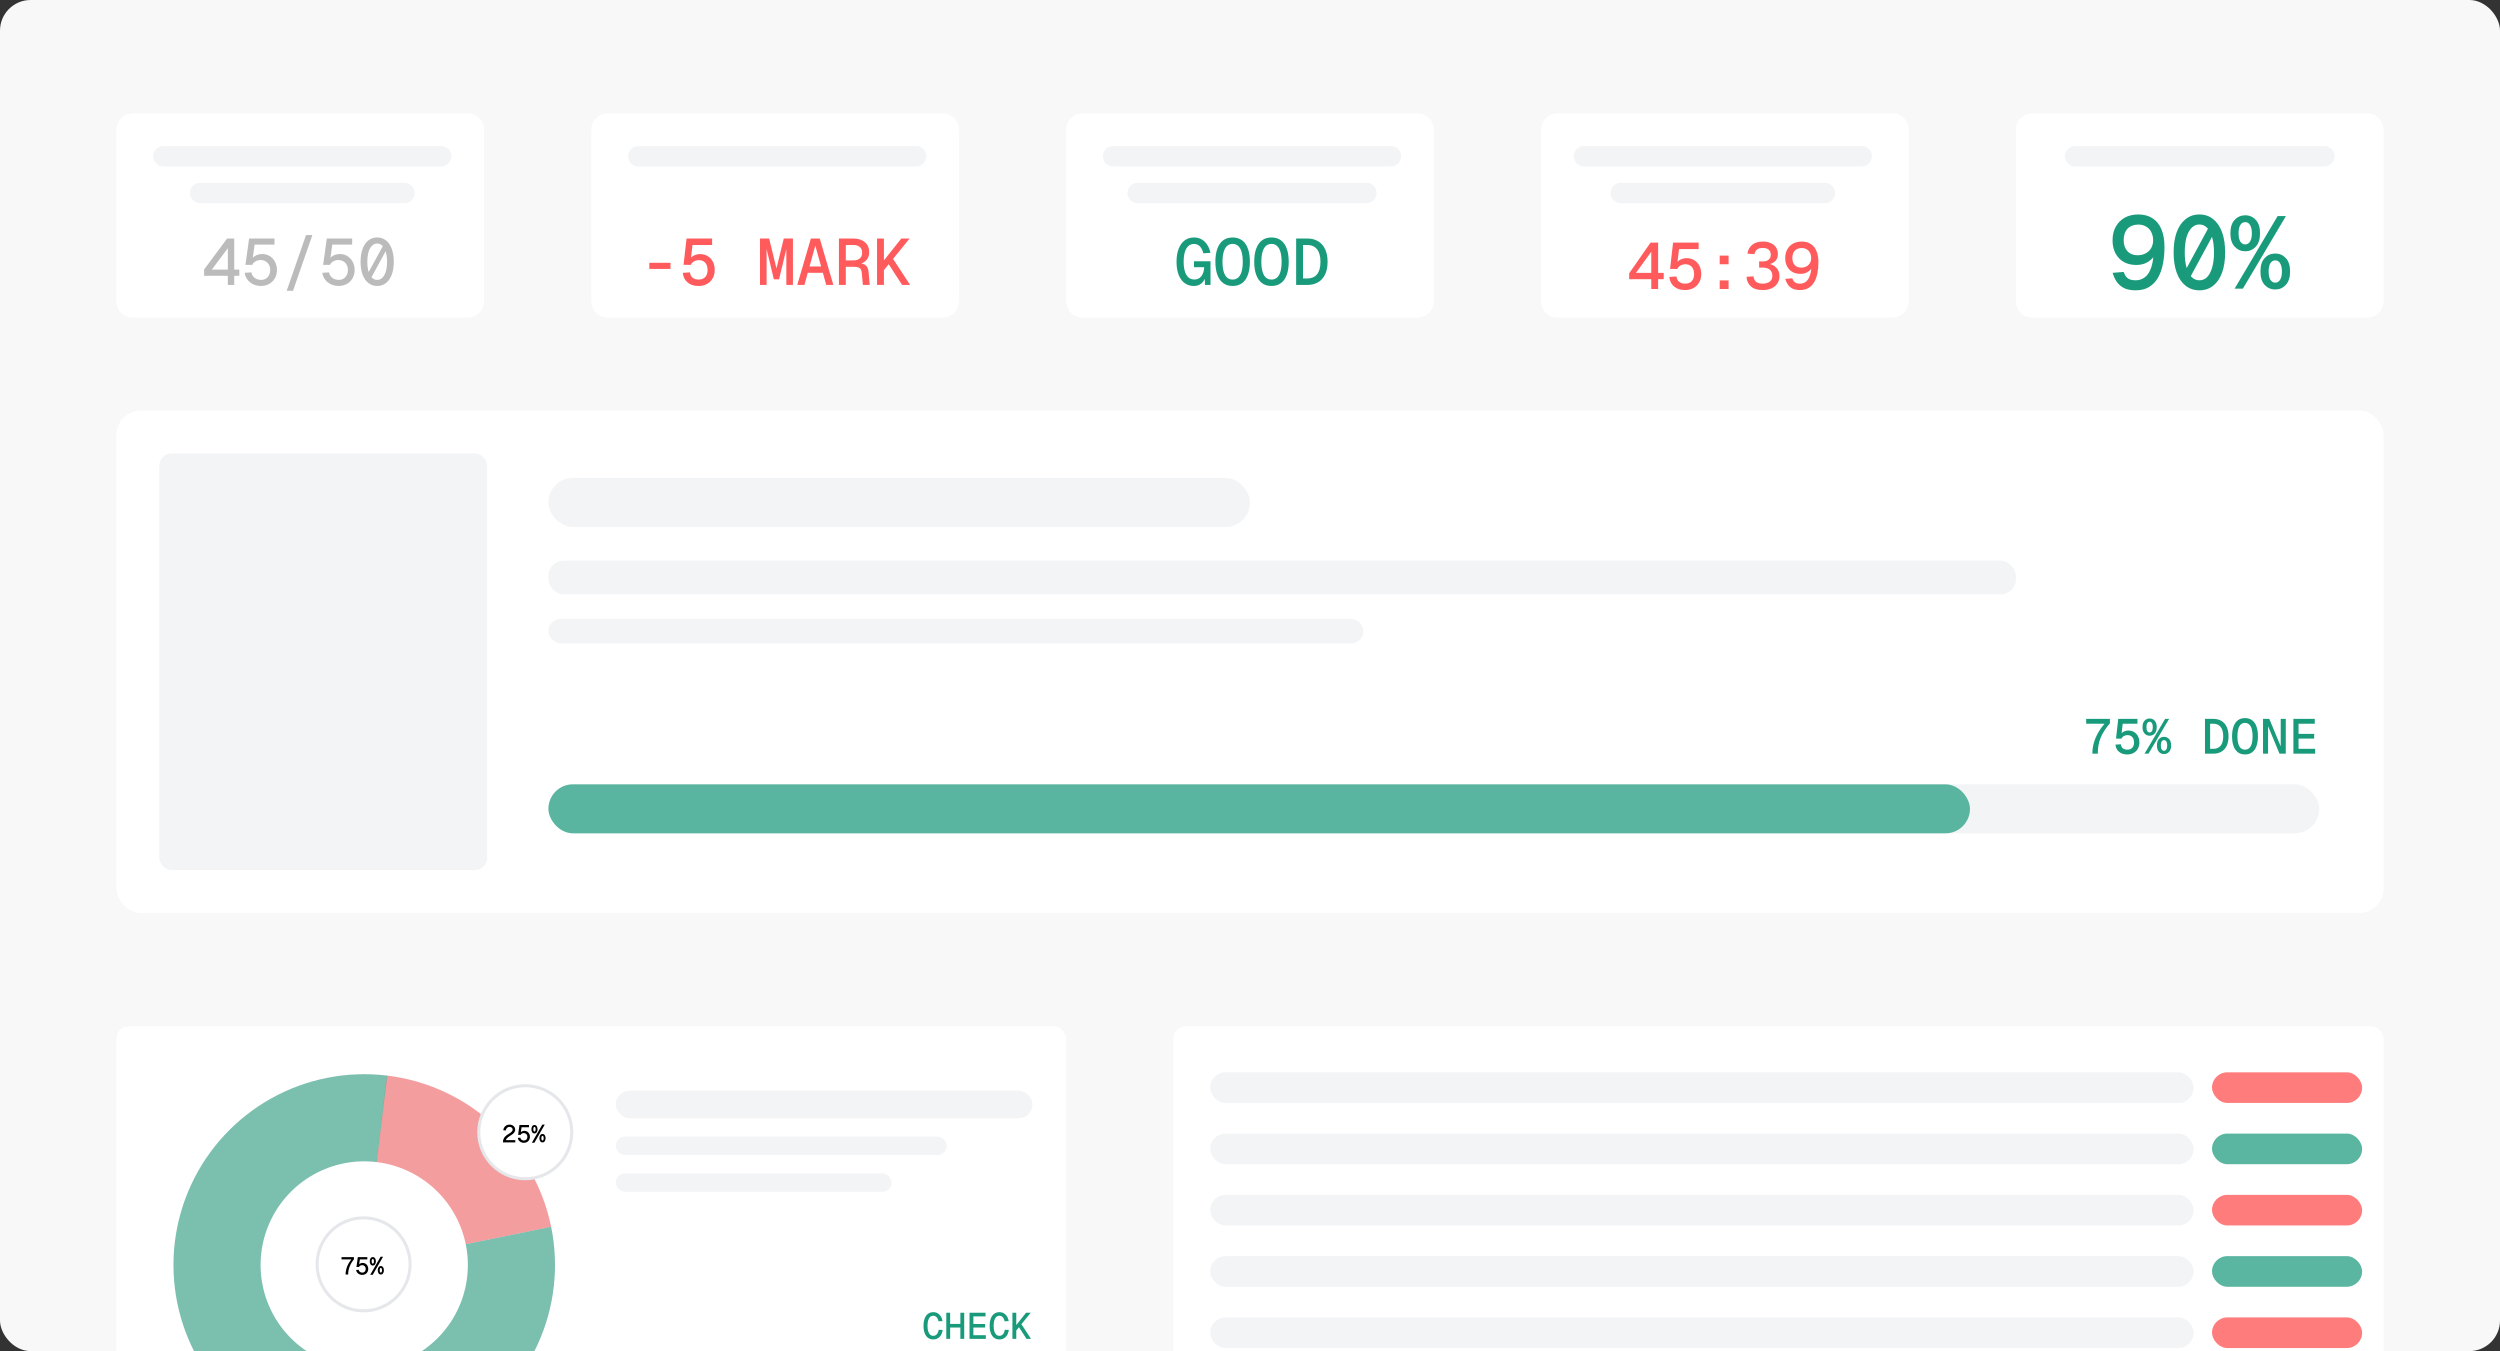 <svg width="816" height="441" viewBox="0 0 816 441" fill="none" xmlns="http://www.w3.org/2000/svg">
<rect x="0" y="0" width="816" height="441" fill="#333333" stroke="none"/>
<g clip-path="url(#clip0_2731_18078)">
<rect width="816" height="441" rx="10" fill="#F8F8F8"/>
<path d="M38 42.333C38 39.388 40.388 37 43.333 37H152.667C155.612 37 158 39.388 158 42.333V98.333C158 101.279 155.612 103.667 152.667 103.667H43.333C40.388 103.667 38 101.279 38 98.333V42.333Z" fill="white"/>
<path d="M50.016 50.999C50.016 49.158 51.508 47.666 53.349 47.666H144.016C145.857 47.666 147.349 49.158 147.349 50.999C147.349 52.84 145.857 54.333 144.016 54.333H53.349C51.508 54.333 50.016 52.84 50.016 50.999Z" fill="#F3F4F6"/>
<path d="M61.992 63C61.992 61.159 63.485 59.667 65.326 59.667H131.992C133.833 59.667 135.326 61.159 135.326 63C135.326 64.841 133.833 66.334 131.992 66.334H65.326C63.485 66.334 61.992 64.841 61.992 63Z" fill="#F3F4F6"/>
<path d="M123.114 93.339C119.765 93.339 117.695 90.267 117.695 85.446C117.695 80.603 119.765 77.51 123.114 77.51C126.463 77.51 128.533 80.603 128.533 85.446C128.533 90.267 126.463 93.339 123.114 93.339ZM119.893 85.446C119.893 86.747 120.042 87.878 120.341 88.795L124.949 80.347C124.458 79.792 123.839 79.494 123.114 79.494C121.13 79.494 119.893 81.755 119.893 85.446ZM121.258 90.48C121.77 91.056 122.389 91.355 123.114 91.355C125.098 91.355 126.335 89.094 126.335 85.446C126.335 84.102 126.165 82.928 125.866 82.011L121.258 90.48Z" fill="#BBBBBB"/>
<path d="M114.945 77.852V79.836H108.46L107.862 84.145C108.545 83.356 109.782 82.908 110.892 82.908C113.665 82.908 115.756 85.084 115.756 88.113C115.756 91.185 113.58 93.34 110.465 93.34C107.734 93.34 105.452 91.463 105.238 89.031L107.414 88.903C107.649 90.396 108.908 91.356 110.657 91.356C112.342 91.356 113.558 90.012 113.558 88.113C113.558 86.172 112.236 84.871 110.401 84.871C109.249 84.871 108.076 85.532 107.692 86.449H105.473L106.668 77.852H114.945Z" fill="#BBBBBB"/>
<path d="M93.574 94.92L99.889 76.723H101.958L95.644 94.92H93.574Z" fill="#BBBBBB"/>
<path d="M89.59 77.852V79.836H83.104L82.507 84.145C83.189 83.356 84.427 82.908 85.536 82.908C88.309 82.908 90.4 85.084 90.4 88.113C90.4 91.185 88.224 93.34 85.109 93.34C82.379 93.34 80.096 91.463 79.883 89.031L82.059 88.903C82.293 90.396 83.552 91.356 85.302 91.356C86.987 91.356 88.203 90.012 88.203 88.113C88.203 86.172 86.88 84.871 85.046 84.871C83.894 84.871 82.72 85.532 82.336 86.449H80.118L81.312 77.852H89.59Z" fill="#BBBBBB"/>
<path d="M76.456 77.852V88.007H78.12V90.012H76.456V92.999H74.365V90.012H66.621V87.964L74.13 77.852H76.456ZM69.138 88.007H74.365V81.009L69.138 88.007Z" fill="#BBBBBB"/>
<path d="M193 42.333C193 39.388 195.388 37 198.333 37H307.667C310.612 37 313 39.388 313 42.333V98.333C313 101.279 310.612 103.667 307.667 103.667H198.333C195.388 103.667 193 101.279 193 98.333V42.333Z" fill="white"/>
<path d="M205 51C205 49.159 206.492 47.666 208.333 47.666H299C300.841 47.666 302.333 49.159 302.333 51C302.333 52.841 300.841 54.333 299 54.333H208.333C206.492 54.333 205 52.841 205 51Z" fill="#F3F4F6"/>
<path d="M288.296 88.435V85.256L294.184 77.853H296.894L288.296 88.435ZM286.27 93V77.853H288.51V93H286.27ZM294.44 93L289.619 85.534L291.155 83.998L297.064 93H294.44Z" fill="#FF5B5C"/>
<path d="M273.828 93V77.853H278.543C280.15 77.853 281.409 78.259 282.319 79.07C283.243 79.88 283.705 80.982 283.705 82.376C283.705 83.102 283.542 83.742 283.215 84.296C282.902 84.851 282.482 85.285 281.956 85.597C281.444 85.91 280.897 86.088 280.313 86.131L280.228 85.875C281.281 85.918 282.063 86.159 282.575 86.6C283.101 87.027 283.407 87.724 283.492 88.691L283.876 93H281.636L281.295 89.118C281.252 88.62 281.145 88.222 280.975 87.923C280.804 87.624 280.541 87.411 280.185 87.283C279.83 87.155 279.339 87.091 278.713 87.091H276.068V93H273.828ZM276.068 85H278.5C279.439 85 280.157 84.78 280.655 84.339C281.153 83.898 281.401 83.279 281.401 82.483C281.401 81.672 281.153 81.053 280.655 80.627C280.157 80.186 279.439 79.966 278.5 79.966H276.068V85Z" fill="#FF5B5C"/>
<path d="M260.23 93L264.668 77.853H267.569L272.006 93H269.681L266.118 80.179L262.556 93H260.23ZM262.705 89.053L263.388 86.984H268.849L269.532 89.053H262.705Z" fill="#FF5B5C"/>
<path d="M252.585 91.165L249.983 80.328L250.217 80.307V93H248.062V77.853H251.049L253.865 89.352H253.012L255.828 77.853H258.815V93H256.66V80.307L256.894 80.328L254.292 91.165H252.585Z" fill="#FF5B5C"/>
<path d="M228.038 93.341C227.028 93.341 226.146 93.164 225.392 92.808C224.653 92.438 224.063 91.933 223.622 91.293C223.195 90.639 222.946 89.893 222.875 89.053L225.2 88.904C225.3 89.686 225.599 90.277 226.096 90.675C226.594 91.059 227.241 91.251 228.038 91.251C228.934 91.251 229.645 90.981 230.171 90.44C230.697 89.885 230.96 89.103 230.96 88.094C230.96 87.439 230.839 86.87 230.598 86.387C230.37 85.903 230.043 85.541 229.616 85.299C229.19 85.043 228.678 84.915 228.08 84.915C227.526 84.915 226.999 85.057 226.502 85.341C226.018 85.612 225.677 85.989 225.478 86.472L223.11 86.43L224.091 77.853H232.432V79.966H226.032L225.414 85.192L224.966 84.872C225.193 84.445 225.485 84.09 225.84 83.805C226.21 83.521 226.615 83.308 227.056 83.165C227.511 83.009 227.967 82.931 228.422 82.931C229.403 82.931 230.256 83.151 230.982 83.592C231.721 84.033 232.29 84.645 232.688 85.427C233.087 86.209 233.286 87.105 233.286 88.115C233.286 89.125 233.065 90.028 232.624 90.824C232.183 91.621 231.565 92.239 230.768 92.68C229.986 93.121 229.076 93.341 228.038 93.341Z" fill="#FF5B5C"/>
<path d="M211.941 87.773V85.789H218.853V87.773H211.941Z" fill="#FF5B5C"/>
<path d="M348 42.333C348 39.388 350.388 37 353.333 37H462.667C465.612 37 468 39.388 468 42.333V98.333C468 101.279 465.612 103.667 462.667 103.667H353.333C350.388 103.667 348 101.279 348 98.333V42.333Z" fill="white"/>
<path d="M360 51C360 49.159 361.492 47.666 363.333 47.666H454C455.841 47.666 457.333 49.159 457.333 51C457.333 52.841 455.841 54.333 454 54.333H363.333C361.492 54.333 360 52.841 360 51Z" fill="#F3F4F6"/>
<path d="M368 63C368 61.159 369.492 59.666 371.333 59.666H446C447.841 59.666 449.333 61.159 449.333 63C449.333 64.841 447.841 66.333 446 66.333H371.333C369.492 66.333 368 64.841 368 63Z" fill="#F3F4F6"/>
<path d="M423.062 93V77.853H426.753C428.09 77.853 429.249 78.152 430.23 78.749C431.226 79.333 431.987 80.193 432.513 81.331C433.054 82.454 433.324 83.827 433.324 85.448C433.324 87.07 433.054 88.442 432.513 89.566C431.987 90.689 431.226 91.542 430.23 92.126C429.249 92.709 428.09 93 426.753 93H423.062ZM425.302 90.888H426.689C428.069 90.888 429.128 90.44 429.868 89.544C430.622 88.634 430.998 87.269 430.998 85.448C430.998 83.628 430.622 82.262 429.868 81.352C429.128 80.428 428.069 79.966 426.689 79.966H425.302V90.888Z" fill="#199B7B"/>
<path d="M415.011 93.341C413.802 93.341 412.778 93.035 411.939 92.424C411.114 91.812 410.481 90.916 410.04 89.736C409.599 88.555 409.379 87.126 409.379 85.448C409.379 83.741 409.599 82.297 410.04 81.117C410.481 79.937 411.114 79.041 411.939 78.429C412.778 77.817 413.802 77.512 415.011 77.512C416.22 77.512 417.244 77.817 418.083 78.429C418.922 79.041 419.555 79.937 419.982 81.117C420.422 82.297 420.643 83.741 420.643 85.448C420.643 87.126 420.422 88.555 419.982 89.736C419.555 90.916 418.922 91.812 418.083 92.424C417.244 93.035 416.22 93.341 415.011 93.341ZM415.011 91.25C415.722 91.25 416.319 91.037 416.803 90.61C417.301 90.184 417.678 89.537 417.934 88.669C418.19 87.802 418.318 86.728 418.318 85.448C418.318 84.168 418.19 83.094 417.934 82.226C417.678 81.345 417.301 80.69 416.803 80.264C416.319 79.823 415.722 79.602 415.011 79.602C414.3 79.602 413.695 79.823 413.198 80.264C412.714 80.69 412.344 81.345 412.088 82.226C411.832 83.094 411.704 84.168 411.704 85.448C411.704 86.728 411.832 87.802 412.088 88.669C412.344 89.537 412.714 90.184 413.198 90.61C413.695 91.037 414.3 91.25 415.011 91.25Z" fill="#199B7B"/>
<path d="M402.331 93.341C401.122 93.341 400.098 93.035 399.259 92.424C398.434 91.812 397.801 90.916 397.361 89.736C396.92 88.555 396.699 87.126 396.699 85.448C396.699 83.741 396.92 82.297 397.361 81.117C397.801 79.937 398.434 79.041 399.259 78.429C400.098 77.817 401.122 77.512 402.331 77.512C403.54 77.512 404.564 77.817 405.403 78.429C406.242 79.041 406.875 79.937 407.302 81.117C407.743 82.297 407.963 83.741 407.963 85.448C407.963 87.126 407.743 88.555 407.302 89.736C406.875 90.916 406.242 91.812 405.403 92.424C404.564 93.035 403.54 93.341 402.331 93.341ZM402.331 91.25C403.042 91.25 403.64 91.037 404.123 90.61C404.621 90.184 404.998 89.537 405.254 88.669C405.51 87.802 405.638 86.728 405.638 85.448C405.638 84.168 405.51 83.094 405.254 82.226C404.998 81.345 404.621 80.69 404.123 80.264C403.64 79.823 403.042 79.602 402.331 79.602C401.62 79.602 401.016 79.823 400.518 80.264C400.034 80.69 399.665 81.345 399.409 82.226C399.153 83.094 399.025 84.168 399.025 85.448C399.025 86.728 399.153 87.802 399.409 88.669C399.665 89.537 400.034 90.184 400.518 90.61C401.016 91.037 401.62 91.25 402.331 91.25Z" fill="#199B7B"/>
<path d="M389.63 93.341C388.535 93.341 387.568 93.042 386.729 92.445C385.89 91.848 385.228 90.966 384.745 89.8C384.261 88.619 384.02 87.169 384.02 85.448C384.02 83.812 384.247 82.404 384.702 81.224C385.157 80.043 385.804 79.133 386.644 78.493C387.497 77.839 388.514 77.512 389.694 77.512C390.647 77.512 391.486 77.718 392.212 78.13C392.937 78.543 393.541 79.126 394.025 79.88C394.523 80.633 394.878 81.515 395.092 82.525L392.766 82.674C392.553 81.75 392.19 81.01 391.678 80.456C391.18 79.901 390.526 79.624 389.716 79.624C389.004 79.624 388.393 79.851 387.881 80.306C387.383 80.747 386.999 81.401 386.729 82.269C386.473 83.137 386.345 84.196 386.345 85.448C386.345 86.685 386.48 87.737 386.75 88.605C387.02 89.458 387.412 90.113 387.924 90.568C388.45 91.009 389.083 91.229 389.822 91.229C390.476 91.229 391.038 91.066 391.508 90.738C391.977 90.397 392.34 89.928 392.596 89.33C392.866 88.719 393.015 88.015 393.044 87.218H389.716V85.277H395.113V93H393.3L393.193 89.522L393.769 89.501C393.612 90.226 393.356 90.881 393.001 91.464C392.66 92.047 392.212 92.509 391.657 92.85C391.102 93.177 390.427 93.341 389.63 93.341Z" fill="#199B7B"/>
<path d="M658 42.333C658 39.388 660.388 37 663.333 37H772.667C775.612 37 778 39.388 778 42.333V98.333C778 101.279 775.612 103.667 772.667 103.667H663.333C660.388 103.667 658 101.279 658 98.333V42.333Z" fill="white"/>
<path d="M674 51C674 49.159 675.492 47.666 677.333 47.666H758.667C760.508 47.666 762 49.159 762 51C762 52.841 760.508 54.333 758.667 54.333H677.333C675.492 54.333 674 52.841 674 51Z" fill="#F3F4F6"/>
<path d="M732.839 82.013C731.481 82.013 730.336 81.513 729.401 80.512C728.467 79.511 728 78.054 728 76.141C728 74.205 728.467 72.748 729.401 71.769C730.336 70.768 731.481 70.268 732.839 70.268C734.218 70.268 735.363 70.768 736.276 71.769C737.21 72.748 737.677 74.205 737.677 76.141C737.677 78.054 737.21 79.511 736.276 80.512C735.363 81.513 734.218 82.013 732.839 82.013ZM732.839 79.778C733.506 79.778 734.029 79.466 734.407 78.843C734.807 78.221 735.007 77.32 735.007 76.141C735.007 74.962 734.807 74.061 734.407 73.438C734.029 72.815 733.506 72.503 732.839 72.503C732.171 72.503 731.637 72.815 731.237 73.438C730.859 74.061 730.67 74.962 730.67 76.141C730.67 77.32 730.859 78.221 731.237 78.843C731.637 79.466 732.171 79.778 732.839 79.778ZM729.368 94.227L743.416 70.534H746.119L732.071 94.227H729.368ZM742.649 94.493C741.27 94.493 740.113 93.993 739.179 92.992C738.267 91.991 737.81 90.534 737.81 88.621C737.81 86.685 738.267 85.228 739.179 84.249C740.113 83.248 741.27 82.748 742.649 82.748C744.006 82.748 745.152 83.248 746.086 84.249C747.02 85.228 747.488 86.685 747.488 88.621C747.488 90.534 747.02 91.991 746.086 92.992C745.152 93.993 744.006 94.493 742.649 94.493ZM742.649 92.258C743.316 92.258 743.839 91.946 744.217 91.323C744.618 90.701 744.818 89.8 744.818 88.621C744.818 87.442 744.618 86.54 744.217 85.918C743.839 85.295 743.316 84.983 742.649 84.983C741.982 84.983 741.448 85.295 741.047 85.918C740.669 86.54 740.48 87.442 740.48 88.621C740.48 89.8 740.669 90.701 741.047 91.323C741.448 91.946 741.982 92.258 742.649 92.258Z" fill="#199B7B"/>
<path d="M712.005 90.689L721.081 73.904L723.751 74.071L714.674 90.856L712.005 90.689ZM717.878 94.76C716.143 94.76 714.641 94.259 713.373 93.258C712.105 92.257 711.137 90.833 710.47 88.987C709.802 87.141 709.469 84.949 709.469 82.413C709.469 79.855 709.802 77.653 710.47 75.806C711.137 73.96 712.105 72.536 713.373 71.535C714.641 70.512 716.143 70 717.878 70C719.635 70 721.137 70.512 722.383 71.535C723.651 72.536 724.618 73.96 725.286 75.806C725.953 77.653 726.287 79.855 726.287 82.413C726.287 84.949 725.953 87.141 725.286 88.987C724.618 90.833 723.651 92.257 722.383 93.258C721.137 94.259 719.635 94.76 717.878 94.76ZM717.878 91.49C718.879 91.49 719.724 91.134 720.414 90.422C721.126 89.688 721.671 88.642 722.049 87.285C722.449 85.928 722.65 84.304 722.65 82.413C722.65 80.478 722.449 78.832 722.049 77.475C721.671 76.118 721.126 75.083 720.414 74.371C719.724 73.637 718.879 73.27 717.878 73.27C716.899 73.27 716.054 73.637 715.342 74.371C714.63 75.083 714.074 76.118 713.673 77.475C713.295 78.832 713.106 80.478 713.106 82.413C713.106 84.304 713.295 85.928 713.673 87.285C714.074 88.642 714.63 89.688 715.342 90.422C716.054 91.134 716.899 91.49 717.878 91.49Z" fill="#199B7B"/>
<path d="M697.944 70C699.768 70 701.314 70.412 702.582 71.235C703.873 72.058 704.84 73.259 705.486 74.838C706.153 76.418 706.487 78.342 706.487 80.611C706.487 82.569 706.32 84.404 705.986 86.117C705.652 87.83 705.118 89.332 704.384 90.622C703.65 91.912 702.683 92.924 701.481 93.659C700.28 94.393 698.801 94.76 697.043 94.76C695.575 94.76 694.34 94.526 693.339 94.059C692.36 93.57 691.56 92.891 690.937 92.024C690.336 91.156 689.88 90.166 689.569 89.054L693.172 88.753C693.417 89.576 693.829 90.244 694.407 90.755C695.008 91.245 695.886 91.49 697.043 91.49C698.244 91.49 699.279 91.145 700.147 90.455C701.014 89.766 701.681 88.72 702.149 87.319C702.638 85.917 702.905 84.126 702.95 81.946L703.817 82.08C703.595 82.858 703.183 83.581 702.582 84.249C701.982 84.916 701.237 85.461 700.347 85.884C699.457 86.284 698.434 86.484 697.277 86.484C695.72 86.484 694.363 86.162 693.206 85.517C692.049 84.849 691.148 83.915 690.503 82.714C689.858 81.49 689.535 80.077 689.535 78.476C689.535 76.718 689.891 75.217 690.603 73.971C691.315 72.703 692.294 71.724 693.539 71.034C694.807 70.345 696.276 70 697.944 70ZM697.944 73.303C696.476 73.303 695.308 73.749 694.44 74.638C693.595 75.528 693.172 76.785 693.172 78.409C693.172 79.9 693.573 81.09 694.374 81.98C695.197 82.869 696.298 83.314 697.677 83.314C698.678 83.314 699.557 83.114 700.313 82.714C701.092 82.313 701.693 81.746 702.115 81.012C702.56 80.278 702.783 79.41 702.783 78.409C702.783 77.43 702.582 76.552 702.182 75.773C701.804 74.994 701.248 74.394 700.514 73.971C699.802 73.526 698.945 73.303 697.944 73.303Z" fill="#199B7B"/>
<path d="M503 42.333C503 39.388 505.388 37 508.333 37H617.667C620.612 37 623 39.388 623 42.333V98.333C623 101.279 620.612 103.667 617.667 103.667H508.333C505.388 103.667 503 101.279 503 98.333V42.333Z" fill="white"/>
<path d="M513.668 51C513.668 49.159 515.16 47.666 517.001 47.666H607.668C609.509 47.666 611.001 49.159 611.001 51C611.001 52.841 609.509 54.333 607.668 54.333H517.001C515.16 54.333 513.668 52.841 513.668 51Z" fill="#F3F4F6"/>
<path d="M525.668 63C525.668 61.159 527.16 59.666 529.001 59.666H595.668C597.509 59.666 599.001 61.159 599.001 63C599.001 64.841 597.509 66.333 595.668 66.333H529.001C527.16 66.333 525.668 64.841 525.668 63Z" fill="#F3F4F6"/>
<path d="M588.071 78.845C589.238 78.845 590.226 79.108 591.037 79.635C591.862 80.161 592.48 80.929 592.893 81.939C593.319 82.948 593.533 84.178 593.533 85.629C593.533 86.881 593.426 88.054 593.213 89.149C592.999 90.244 592.658 91.204 592.189 92.029C591.719 92.854 591.101 93.501 590.333 93.971C589.565 94.44 588.619 94.674 587.495 94.674C586.557 94.674 585.767 94.525 585.127 94.227C584.502 93.914 583.99 93.48 583.591 92.925C583.207 92.371 582.916 91.738 582.717 91.026L585.021 90.835C585.177 91.361 585.44 91.787 585.81 92.115C586.194 92.427 586.756 92.584 587.495 92.584C588.263 92.584 588.925 92.363 589.479 91.922C590.034 91.482 590.461 90.813 590.759 89.917C591.072 89.021 591.243 87.876 591.271 86.483L591.826 86.568C591.684 87.066 591.421 87.528 591.037 87.954C590.653 88.381 590.176 88.73 589.607 89C589.038 89.256 588.384 89.384 587.645 89.384C586.649 89.384 585.782 89.178 585.042 88.765C584.302 88.338 583.726 87.741 583.314 86.973C582.902 86.191 582.695 85.288 582.695 84.264C582.695 83.14 582.923 82.18 583.378 81.384C583.833 80.573 584.459 79.947 585.255 79.507C586.066 79.066 587.005 78.845 588.071 78.845ZM588.071 80.957C587.133 80.957 586.386 81.242 585.831 81.811C585.291 82.379 585.021 83.183 585.021 84.221C585.021 85.174 585.277 85.935 585.789 86.504C586.315 87.073 587.019 87.357 587.901 87.357C588.541 87.357 589.102 87.229 589.586 86.973C590.084 86.717 590.468 86.355 590.738 85.885C591.022 85.416 591.165 84.861 591.165 84.221C591.165 83.595 591.037 83.034 590.781 82.536C590.539 82.038 590.183 81.654 589.714 81.384C589.259 81.099 588.711 80.957 588.071 80.957Z" fill="#FF5B5C"/>
<path d="M575.311 94.674C573.647 94.674 572.374 94.276 571.492 93.48C570.61 92.683 570.134 91.638 570.062 90.344L572.345 90.195C572.43 91.062 572.743 91.681 573.284 92.05C573.839 92.406 574.521 92.584 575.332 92.584C575.886 92.584 576.406 92.499 576.889 92.328C577.373 92.157 577.757 91.887 578.041 91.517C578.34 91.147 578.489 90.65 578.489 90.024C578.489 89.412 578.354 88.907 578.084 88.509C577.828 88.111 577.458 87.819 576.975 87.635C576.505 87.435 575.965 87.336 575.353 87.336H574.18V85.331H575.353C575.837 85.331 576.278 85.259 576.676 85.117C577.074 84.975 577.387 84.74 577.615 84.413C577.856 84.086 577.977 83.666 577.977 83.154C577.977 82.415 577.75 81.86 577.294 81.49C576.854 81.121 576.221 80.936 575.396 80.936C574.542 80.936 573.895 81.114 573.455 81.469C573.028 81.825 572.765 82.315 572.665 82.941L570.361 82.792C570.518 81.611 571.023 80.659 571.876 79.933C572.743 79.208 573.924 78.845 575.417 78.845C576.413 78.845 577.273 79.016 577.998 79.357C578.738 79.684 579.307 80.154 579.705 80.765C580.103 81.377 580.302 82.109 580.302 82.963C580.302 83.901 580.004 84.662 579.406 85.245C578.823 85.814 577.97 86.205 576.847 86.418V86.013C578.07 86.155 579.037 86.596 579.748 87.336C580.459 88.061 580.815 88.978 580.815 90.088C580.815 91.055 580.58 91.88 580.111 92.562C579.655 93.245 579.008 93.771 578.169 94.141C577.344 94.497 576.391 94.674 575.311 94.674Z" fill="#FF5B5C"/>
<path d="M561.309 94.334V91.517H564.21V94.334H561.309ZM561.309 86.248V83.432H564.21V86.248H561.309Z" fill="#FF5B5C"/>
<path d="M550.038 94.675C549.028 94.675 548.146 94.497 547.392 94.142C546.653 93.772 546.063 93.267 545.622 92.627C545.195 91.973 544.946 91.226 544.875 90.387L547.2 90.238C547.3 91.02 547.599 91.61 548.096 92.008C548.594 92.392 549.241 92.584 550.038 92.584C550.934 92.584 551.645 92.314 552.171 91.774C552.697 91.219 552.96 90.437 552.96 89.427C552.96 88.773 552.839 88.204 552.598 87.72C552.37 87.237 552.043 86.874 551.616 86.632C551.19 86.376 550.678 86.248 550.08 86.248C549.526 86.248 548.999 86.391 548.502 86.675C548.018 86.945 547.677 87.322 547.478 87.806L545.11 87.763L546.091 79.187H554.432V81.299H548.032L547.414 86.526L546.966 86.206C547.193 85.779 547.485 85.424 547.84 85.139C548.21 84.855 548.615 84.641 549.056 84.499C549.511 84.343 549.967 84.264 550.422 84.264C551.403 84.264 552.256 84.485 552.982 84.926C553.721 85.367 554.29 85.978 554.688 86.76C555.087 87.543 555.286 88.439 555.286 89.448C555.286 90.458 555.065 91.361 554.624 92.158C554.183 92.954 553.565 93.573 552.768 94.014C551.986 94.455 551.076 94.675 550.038 94.675Z" fill="#FF5B5C"/>
<path d="M538.976 94.334V91.134H531.766V89.192L538.742 79.187H541.216V89.064H543.03V91.134H541.216V94.334H538.976ZM533.963 89.064H538.976V82.174L533.963 89.064Z" fill="#FF5B5C"/>
<rect x="38" y="134" width="740" height="164" rx="8" fill="white"/>
<rect x="52" y="148" width="107" height="136" rx="4" fill="#F3F4F6"/>
<rect x="179" y="156" width="229" height="16" rx="8" fill="#F3F4F6"/>
<rect x="179" y="183" width="479" height="11" rx="5" fill="#F3F4F6"/>
<rect x="179" y="202" width="266" height="8" rx="4" fill="#F3F4F6"/>
<rect x="179" y="256" width="578" height="16" rx="8" fill="#F3F4F6"/>
<rect x="179" y="256" width="464" height="16" rx="8" fill="#199B7B" fill-opacity="0.7"/>
<path d="M682.944 246C682.944 244.837 683.099 243.691 683.408 242.56C683.728 241.419 684.187 240.315 684.784 239.248C685.381 238.181 686.091 237.173 686.912 236.224H680.928V234.64H688.672V236.112C687.979 236.901 687.381 237.685 686.88 238.464C686.379 239.232 685.968 240.011 685.648 240.8C685.328 241.589 685.093 242.416 684.944 243.28C684.795 244.133 684.72 245.04 684.72 246H682.944ZM694.362 246.256C693.604 246.256 692.943 246.123 692.378 245.856C691.823 245.579 691.38 245.2 691.05 244.72C690.73 244.229 690.543 243.669 690.49 243.04L692.234 242.928C692.308 243.515 692.532 243.957 692.906 244.256C693.279 244.544 693.764 244.688 694.362 244.688C695.034 244.688 695.567 244.485 695.962 244.08C696.356 243.664 696.554 243.077 696.554 242.32C696.554 241.829 696.463 241.403 696.282 241.04C696.111 240.677 695.866 240.405 695.546 240.224C695.226 240.032 694.842 239.936 694.394 239.936C693.978 239.936 693.583 240.043 693.21 240.256C692.847 240.459 692.591 240.741 692.442 241.104L690.666 241.072L691.402 234.64H697.658V236.224H692.858L692.394 240.144L692.058 239.904C692.228 239.584 692.447 239.317 692.714 239.104C692.991 238.891 693.295 238.731 693.626 238.624C693.967 238.507 694.308 238.448 694.65 238.448C695.386 238.448 696.026 238.613 696.57 238.944C697.124 239.275 697.551 239.733 697.85 240.32C698.148 240.907 698.298 241.579 698.298 242.336C698.298 243.093 698.132 243.771 697.802 244.368C697.471 244.965 697.007 245.429 696.41 245.76C695.823 246.091 695.14 246.256 694.362 246.256ZM701.636 240.144C700.985 240.144 700.436 239.904 699.988 239.424C699.54 238.944 699.316 238.245 699.316 237.328C699.316 236.4 699.54 235.701 699.988 235.232C700.436 234.752 700.985 234.512 701.636 234.512C702.297 234.512 702.846 234.752 703.284 235.232C703.732 235.701 703.956 236.4 703.956 237.328C703.956 238.245 703.732 238.944 703.284 239.424C702.846 239.904 702.297 240.144 701.636 240.144ZM701.636 239.072C701.956 239.072 702.206 238.923 702.388 238.624C702.58 238.325 702.676 237.893 702.676 237.328C702.676 236.763 702.58 236.331 702.388 236.032C702.206 235.733 701.956 235.584 701.636 235.584C701.316 235.584 701.06 235.733 700.868 236.032C700.686 236.331 700.596 236.763 700.596 237.328C700.596 237.893 700.686 238.325 700.868 238.624C701.06 238.923 701.316 239.072 701.636 239.072ZM699.972 246L706.708 234.64H708.003L701.268 246H699.972ZM706.34 246.128C705.678 246.128 705.124 245.888 704.676 245.408C704.238 244.928 704.02 244.229 704.02 243.312C704.02 242.384 704.238 241.685 704.676 241.216C705.124 240.736 705.678 240.496 706.34 240.496C706.99 240.496 707.54 240.736 707.988 241.216C708.436 241.685 708.66 242.384 708.66 243.312C708.66 244.229 708.436 244.928 707.988 245.408C707.54 245.888 706.99 246.128 706.34 246.128ZM706.34 245.056C706.66 245.056 706.91 244.907 707.092 244.608C707.284 244.309 707.38 243.877 707.38 243.312C707.38 242.747 707.284 242.315 707.092 242.016C706.91 241.717 706.66 241.568 706.34 241.568C706.02 241.568 705.764 241.717 705.572 242.016C705.39 242.315 705.3 242.747 705.3 243.312C705.3 243.877 705.39 244.309 705.572 244.608C705.764 244.907 706.02 245.056 706.34 245.056ZM719.703 246V234.64H722.471C723.474 234.64 724.343 234.864 725.079 235.312C725.826 235.749 726.396 236.395 726.791 237.248C727.196 238.091 727.399 239.12 727.399 240.336C727.399 241.552 727.196 242.581 726.791 243.424C726.396 244.267 725.826 244.907 725.079 245.344C724.343 245.781 723.474 246 722.471 246H719.703ZM721.383 244.416H722.423C723.458 244.416 724.252 244.08 724.807 243.408C725.372 242.725 725.655 241.701 725.655 240.336C725.655 238.971 725.372 237.947 724.807 237.264C724.252 236.571 723.458 236.224 722.423 236.224H721.383V244.416ZM732.769 246.256C731.862 246.256 731.094 246.027 730.465 245.568C729.846 245.109 729.371 244.437 729.041 243.552C728.71 242.667 728.545 241.595 728.545 240.336C728.545 239.056 728.71 237.973 729.041 237.088C729.371 236.203 729.846 235.531 730.465 235.072C731.094 234.613 731.862 234.384 732.769 234.384C733.675 234.384 734.443 234.613 735.073 235.072C735.702 235.531 736.177 236.203 736.497 237.088C736.827 237.973 736.993 239.056 736.993 240.336C736.993 241.595 736.827 242.667 736.497 243.552C736.177 244.437 735.702 245.109 735.073 245.568C734.443 246.027 733.675 246.256 732.769 246.256ZM732.769 244.688C733.302 244.688 733.75 244.528 734.113 244.208C734.486 243.888 734.769 243.403 734.961 242.752C735.153 242.101 735.249 241.296 735.249 240.336C735.249 239.376 735.153 238.571 734.961 237.92C734.769 237.259 734.486 236.768 734.113 236.448C733.75 236.117 733.302 235.952 732.769 235.952C732.235 235.952 731.782 236.117 731.409 236.448C731.046 236.768 730.769 237.259 730.577 237.92C730.385 238.571 730.289 239.376 730.289 240.336C730.289 241.296 730.385 242.101 730.577 242.752C730.769 243.403 731.046 243.888 731.409 244.208C731.782 244.528 732.235 244.688 732.769 244.688ZM738.651 246V234.64H740.699L744.427 243.616V234.64H746.075V246H744.027L740.299 237.024V246H738.651ZM748.564 246V234.64H755.54V236.224H750.244V239.536H755.348V241.072H750.244V244.416H755.668V246H748.564Z" fill="#199B7B"/>
<rect x="38" y="335" width="310" height="123" rx="4" fill="white"/>
<rect x="383" y="335" width="395" height="123" rx="4" fill="white"/>
<path d="M179.891 400.438C177.274 387.615 170.685 375.942 161.057 367.078C151.429 358.213 139.253 352.607 126.259 351.057L122.888 379.299C129.947 380.142 136.561 383.187 141.791 388.002C147.021 392.818 150.601 399.158 152.022 406.124L179.891 400.438Z" fill="#F07475" fill-opacity="0.7"/>
<path d="M126.401 351.073C113.325 349.483 100.082 352.081 88.576 358.492C77.069 364.904 67.893 374.799 62.365 386.755C56.838 398.712 55.244 412.113 57.813 425.032C60.383 437.951 66.983 449.722 76.664 458.653C86.346 467.585 98.61 473.216 111.694 474.737C124.778 476.258 138.007 473.591 149.48 467.12C160.952 460.648 170.077 450.704 175.542 438.72C181.007 426.735 182.53 413.325 179.893 400.42L152.026 406.114C153.458 413.125 152.631 420.409 149.662 426.919C146.694 433.429 141.737 438.831 135.505 442.346C129.273 445.862 122.087 447.311 114.979 446.484C107.872 445.658 101.21 442.599 95.95 437.747C90.691 432.896 87.106 426.501 85.71 419.484C84.314 412.466 85.18 405.186 88.183 398.691C91.185 392.197 96.17 386.821 102.421 383.338C108.671 379.855 115.865 378.444 122.968 379.308L126.401 351.073Z" fill="#44A48C" fill-opacity="0.7"/>
<circle cx="171.447" cy="369.563" r="15.178" fill="white" stroke="#E5E7EB"/>
<path d="M164.266 368.925C164.394 367.861 165.154 367.077 166.306 367.077C167.378 367.077 168.154 367.781 168.154 368.725C168.154 369.541 167.522 370.109 166.69 370.613C166.25 370.861 165.186 371.589 165.138 372.141H168.194V372.885H164.162C164.162 371.197 165.258 370.589 166.306 369.933C166.898 369.557 167.33 369.157 167.33 368.717C167.33 368.197 166.914 367.821 166.306 367.821C165.658 367.821 165.218 368.253 165.082 368.981L164.266 368.925ZM172.662 367.205V367.949H170.23L170.006 369.565C170.262 369.269 170.726 369.101 171.142 369.101C172.182 369.101 172.966 369.917 172.966 371.053C172.966 372.205 172.15 373.013 170.982 373.013C169.958 373.013 169.102 372.309 169.022 371.397L169.838 371.349C169.926 371.909 170.398 372.269 171.054 372.269C171.686 372.269 172.142 371.765 172.142 371.053C172.142 370.325 171.646 369.837 170.958 369.837C170.526 369.837 170.086 370.085 169.942 370.429H169.11L169.558 367.205H172.662ZM176.995 367.077H177.803L174.427 372.981H173.611L176.995 367.077ZM173.451 368.581C173.451 367.797 173.811 367.197 174.451 367.197C175.091 367.197 175.459 367.797 175.459 368.581C175.459 369.357 175.091 369.957 174.451 369.957C173.811 369.957 173.451 369.357 173.451 368.581ZM174.083 368.581C174.083 369.077 174.219 369.341 174.451 369.341C174.691 369.341 174.827 369.077 174.827 368.581C174.827 368.085 174.691 367.821 174.451 367.821C174.219 367.821 174.083 368.085 174.083 368.581ZM176.067 371.501C176.067 370.725 176.435 370.125 177.075 370.125C177.707 370.125 178.075 370.725 178.075 371.501C178.075 372.285 177.707 372.885 177.075 372.885C176.435 372.885 176.067 372.285 176.067 371.501ZM176.707 371.501C176.707 371.997 176.835 372.261 177.075 372.261C177.307 372.261 177.451 371.997 177.451 371.501C177.451 371.005 177.307 370.741 177.075 370.741C176.835 370.741 176.707 371.005 176.707 371.501Z" fill="black"/>
<circle cx="118.678" cy="412.678" r="15.178" fill="white" stroke="#E5E7EB"/>
<path d="M111.472 410.32H115.52V411.048C114.4 412.416 113.632 414.12 113.632 416H112.8C112.808 414.16 113.552 412.464 114.672 411.064H111.472V410.32ZM119.893 410.32V411.064H117.461L117.237 412.68C117.493 412.384 117.957 412.216 118.373 412.216C119.413 412.216 120.197 413.032 120.197 414.168C120.197 415.32 119.381 416.128 118.213 416.128C117.189 416.128 116.333 415.424 116.253 414.512L117.069 414.464C117.157 415.024 117.629 415.384 118.285 415.384C118.917 415.384 119.373 414.88 119.373 414.168C119.373 413.44 118.877 412.952 118.189 412.952C117.757 412.952 117.317 413.2 117.173 413.544H116.341L116.789 410.32H119.893ZM124.226 410.192H125.034L121.658 416.096H120.842L124.226 410.192ZM120.682 411.696C120.682 410.912 121.042 410.312 121.682 410.312C122.322 410.312 122.69 410.912 122.69 411.696C122.69 412.472 122.322 413.072 121.682 413.072C121.042 413.072 120.682 412.472 120.682 411.696ZM121.314 411.696C121.314 412.192 121.45 412.456 121.682 412.456C121.922 412.456 122.058 412.192 122.058 411.696C122.058 411.2 121.922 410.936 121.682 410.936C121.45 410.936 121.314 411.2 121.314 411.696ZM123.298 414.616C123.298 413.84 123.666 413.24 124.306 413.24C124.938 413.24 125.306 413.84 125.306 414.616C125.306 415.4 124.938 416 124.306 416C123.666 416 123.298 415.4 123.298 414.616ZM123.938 414.616C123.938 415.112 124.066 415.376 124.306 415.376C124.538 415.376 124.682 415.112 124.682 414.616C124.682 414.12 124.538 413.856 124.306 413.856C124.066 413.856 123.938 414.12 123.938 414.616Z" fill="black"/>
<rect x="201" y="356" width="136" height="9" rx="4.5" fill="#F3F4F6"/>
<rect x="201" y="371" width="108" height="6" rx="3" fill="#F3F4F6"/>
<rect x="201" y="383" width="90" height="6" rx="3" fill="#F3F4F6"/>
<path d="M304.636 437.192C303.948 437.192 303.364 437.012 302.884 436.652C302.412 436.292 302.052 435.78 301.804 435.116C301.556 434.452 301.432 433.664 301.432 432.752C301.432 431.832 301.556 431.04 301.804 430.376C302.052 429.712 302.412 429.2 302.884 428.84C303.364 428.472 303.948 428.288 304.636 428.288C305.412 428.288 306.064 428.544 306.592 429.056C307.128 429.568 307.48 430.284 307.648 431.204L306.328 431.276C306.208 430.684 305.996 430.236 305.692 429.932C305.396 429.62 305.044 429.464 304.636 429.464C304.22 429.464 303.872 429.592 303.592 429.848C303.312 430.104 303.1 430.476 302.956 430.964C302.812 431.452 302.74 432.048 302.74 432.752C302.74 433.448 302.812 434.04 302.956 434.528C303.1 435.008 303.312 435.376 303.592 435.632C303.872 435.888 304.22 436.016 304.636 436.016C305.076 436.016 305.452 435.848 305.764 435.512C306.076 435.176 306.284 434.684 306.388 434.036L307.696 434.096C307.552 435.072 307.212 435.832 306.676 436.376C306.14 436.92 305.46 437.192 304.636 437.192ZM308.867 437V428.48H310.127V432.584L309.563 432.128H314.027L313.463 432.584V428.48H314.723V437H313.463V432.848L314.027 433.304H309.563L310.127 432.848V437H308.867ZM316.447 437V428.48H321.679V429.668H317.707V432.152H321.535V433.304H317.707V435.812H321.775V437H316.447ZM326.222 437.192C325.534 437.192 324.95 437.012 324.47 436.652C323.998 436.292 323.638 435.78 323.39 435.116C323.142 434.452 323.018 433.664 323.018 432.752C323.018 431.832 323.142 431.04 323.39 430.376C323.638 429.712 323.998 429.2 324.47 428.84C324.95 428.472 325.534 428.288 326.222 428.288C326.998 428.288 327.65 428.544 328.178 429.056C328.714 429.568 329.066 430.284 329.234 431.204L327.914 431.276C327.794 430.684 327.582 430.236 327.278 429.932C326.982 429.62 326.63 429.464 326.222 429.464C325.806 429.464 325.458 429.592 325.178 429.848C324.898 430.104 324.686 430.476 324.542 430.964C324.398 431.452 324.326 432.048 324.326 432.752C324.326 433.448 324.398 434.04 324.542 434.528C324.686 435.008 324.898 435.376 325.178 435.632C325.458 435.888 325.806 436.016 326.222 436.016C326.662 436.016 327.038 435.848 327.35 435.512C327.662 435.176 327.87 434.684 327.974 434.036L329.282 434.096C329.138 435.072 328.798 435.832 328.262 436.376C327.726 436.92 327.046 437.192 326.222 437.192ZM331.593 434.432V432.644L334.905 428.48H336.429L331.593 434.432ZM330.453 437V428.48H331.713V437H330.453ZM335.049 437L332.337 432.8L333.201 431.936L336.525 437H335.049Z" fill="#199B7B"/>
<rect x="395" y="350" width="321" height="10" rx="5" fill="#F3F4F6"/>
<rect x="722" y="350" width="49" height="10" rx="5" fill="#FF5B5C" fill-opacity="0.8"/>
<rect x="722" y="370" width="49" height="10" rx="5" fill="#5AB6A0"/>
<rect x="722" y="410" width="49" height="10" rx="5" fill="#5AB6A0"/>
<rect x="722" y="390" width="49" height="10" rx="5" fill="#FF5B5C" fill-opacity="0.8"/>
<rect x="722" y="430" width="49" height="10" rx="5" fill="#FF5B5C" fill-opacity="0.8"/>
<rect x="395" y="370" width="321" height="10" rx="5" fill="#F3F4F6"/>
<rect x="395" y="390" width="321" height="10" rx="5" fill="#F3F4F6"/>
<rect x="395" y="410" width="321" height="10" rx="5" fill="#F3F4F6"/>
<rect x="395" y="430" width="321" height="10" rx="5" fill="#F3F4F6"/>
</g>
<defs>
<clipPath id="clip0_2731_18078">
<rect width="816" height="441" rx="10" fill="white"/>
</clipPath>
</defs>
</svg>
